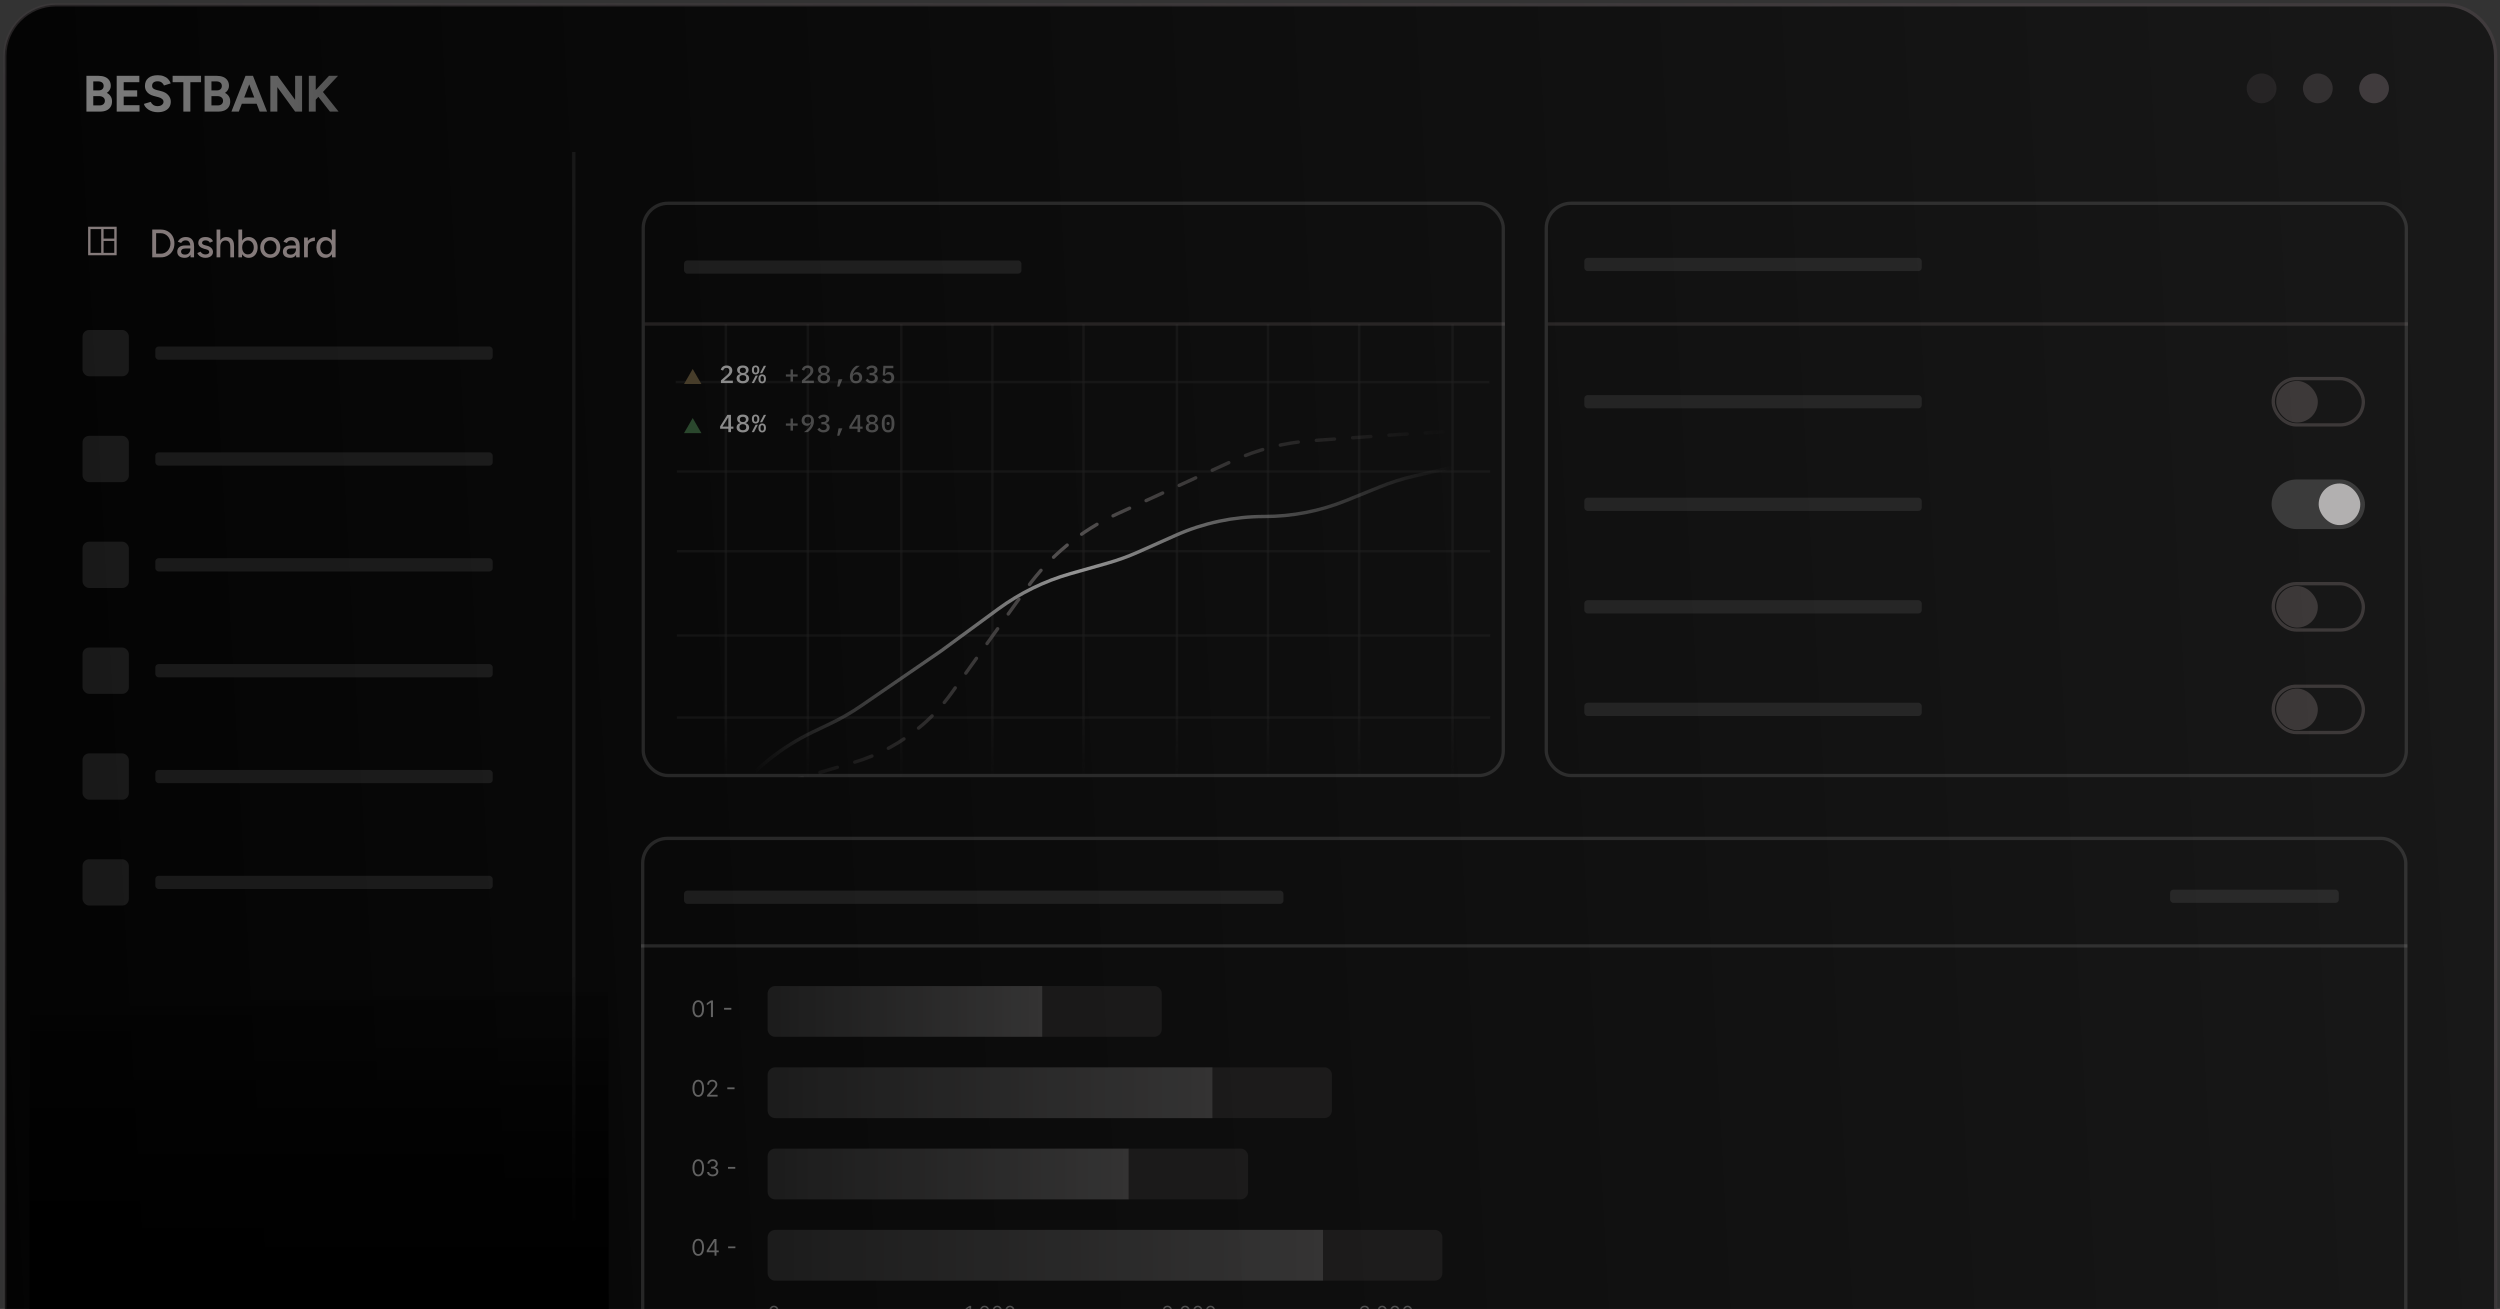<svg width="382" height="200" viewBox="0 0 382 200" fill="none" xmlns="http://www.w3.org/2000/svg">
<rect x="0" y="0" width="382" height="200" fill="#333333" stroke="none"/>
<path d="M0.734 8.567C0.734 4.24 4.242 0.732 8.568 0.732H373.501C377.828 0.732 381.336 4.24 381.336 8.567V223.129H0.734V8.567Z" fill="url(#paint0_linear_9586_16606)"/>
<path d="M0.734 8.567C0.734 4.24 4.242 0.732 8.568 0.732H373.501C377.828 0.732 381.336 4.24 381.336 8.567V223.129H0.734V8.567Z" stroke="url(#paint1_linear_9586_16606)" stroke-width="0.505"/>
<path d="M13.206 17.052V11.586H15.056C15.431 11.586 15.759 11.643 16.04 11.758C16.322 11.872 16.54 12.047 16.696 12.281C16.852 12.51 16.93 12.796 16.93 13.14C16.93 13.353 16.876 13.551 16.767 13.733C16.662 13.91 16.514 14.064 16.322 14.194C16.576 14.324 16.772 14.499 16.907 14.717C17.048 14.931 17.118 15.188 17.118 15.49C17.118 15.823 17.043 16.107 16.892 16.341C16.741 16.576 16.53 16.753 16.259 16.872C15.988 16.992 15.671 17.052 15.306 17.052H13.206ZM14.252 16.107H15.205C15.46 16.107 15.66 16.045 15.806 15.92C15.952 15.79 16.025 15.618 16.025 15.405C16.025 15.181 15.944 15.006 15.783 14.881C15.621 14.751 15.4 14.686 15.119 14.686H14.252V16.107ZM14.252 13.812H15.08C15.314 13.812 15.499 13.752 15.634 13.632C15.77 13.512 15.837 13.343 15.837 13.124C15.837 12.906 15.762 12.736 15.611 12.617C15.46 12.497 15.254 12.437 14.994 12.437H14.252V13.812ZM17.831 17.052V11.586H21.29V12.562H18.901V13.804H20.962V14.756H18.901V16.076H21.321V17.052H17.831ZM24.108 17.146C23.832 17.146 23.575 17.112 23.335 17.044C23.096 16.977 22.882 16.883 22.695 16.763C22.507 16.638 22.351 16.5 22.226 16.349C22.107 16.198 22.028 16.04 21.992 15.873L23.038 15.561C23.106 15.738 23.226 15.891 23.398 16.021C23.569 16.146 23.785 16.211 24.046 16.217C24.322 16.222 24.545 16.162 24.717 16.037C24.894 15.912 24.983 15.751 24.983 15.553C24.983 15.381 24.912 15.238 24.772 15.123C24.637 15.004 24.449 14.912 24.21 14.85L23.499 14.663C23.234 14.595 22.999 14.493 22.796 14.358C22.593 14.217 22.434 14.046 22.32 13.843C22.205 13.64 22.148 13.403 22.148 13.132C22.148 12.617 22.317 12.216 22.656 11.93C22.999 11.638 23.483 11.492 24.108 11.492C24.457 11.492 24.762 11.544 25.022 11.649C25.287 11.747 25.509 11.89 25.686 12.078C25.863 12.265 25.998 12.487 26.092 12.742L25.053 13.062C24.991 12.885 24.876 12.734 24.709 12.609C24.543 12.484 24.332 12.421 24.077 12.421C23.817 12.421 23.611 12.481 23.46 12.601C23.314 12.721 23.241 12.89 23.241 13.109C23.241 13.28 23.299 13.416 23.413 13.515C23.533 13.614 23.694 13.689 23.897 13.741L24.616 13.921C25.084 14.035 25.449 14.241 25.709 14.538C25.969 14.834 26.099 15.165 26.099 15.529C26.099 15.852 26.021 16.136 25.865 16.381C25.709 16.62 25.483 16.807 25.186 16.943C24.889 17.078 24.53 17.146 24.108 17.146ZM28.016 17.052V12.562H26.376V11.586H30.718V12.562H29.086V17.052H28.016ZM31.264 17.052V11.586H33.115C33.49 11.586 33.818 11.643 34.099 11.758C34.38 11.872 34.599 12.047 34.755 12.281C34.911 12.51 34.989 12.796 34.989 13.14C34.989 13.353 34.934 13.551 34.825 13.733C34.721 13.91 34.572 14.064 34.38 14.194C34.635 14.324 34.83 14.499 34.965 14.717C35.106 14.931 35.176 15.188 35.176 15.49C35.176 15.823 35.101 16.107 34.95 16.341C34.799 16.576 34.588 16.753 34.317 16.872C34.047 16.992 33.729 17.052 33.365 17.052H31.264ZM32.31 16.107H33.263C33.518 16.107 33.719 16.045 33.864 15.92C34.01 15.79 34.083 15.618 34.083 15.405C34.083 15.181 34.002 15.006 33.841 14.881C33.68 14.751 33.458 14.686 33.177 14.686H32.31V16.107ZM32.31 13.812H33.138C33.373 13.812 33.557 13.752 33.693 13.632C33.828 13.512 33.896 13.343 33.896 13.124C33.896 12.906 33.82 12.736 33.669 12.617C33.518 12.497 33.313 12.437 33.052 12.437H32.31V13.812ZM39.676 17.052L37.584 11.586H38.654L40.809 17.052H39.676ZM35.358 17.052L37.514 11.586H38.583L36.491 17.052H35.358ZM36.373 15.85V14.905H39.801V15.85H36.373ZM41.307 17.052V11.586H42.424L45.095 15.256V11.586H46.157V17.052H45.095L42.377 13.312V17.052H41.307ZM47.831 15.67L47.706 14.327L50.268 11.586H51.65L47.831 15.67ZM47.191 17.052V11.586H48.245V17.052H47.191ZM50.416 17.052L48.237 14.272L49.01 13.632L51.736 17.052H50.416Z" fill="url(#paint2_linear_9586_16606)"/>
<g clip-path="url(#clip0_9586_16606)">
<path d="M13.466 39.003V34.643H17.825V39.003H13.466ZM13.829 38.639H15.464V35.007H13.829V38.639ZM15.827 38.639H17.462V36.817H15.827V38.639ZM15.827 36.454H17.462V35.007H15.827V36.454Z" fill="#847A7A"/>
</g>
<path d="M23.261 39.323V35.077H24.571C24.976 35.077 25.333 35.168 25.645 35.35C25.96 35.528 26.207 35.777 26.385 36.096C26.563 36.416 26.651 36.783 26.651 37.2C26.651 37.612 26.563 37.978 26.385 38.298C26.207 38.617 25.96 38.868 25.645 39.05C25.333 39.232 24.976 39.323 24.571 39.323H23.261ZM23.855 38.765H24.571C24.777 38.765 24.969 38.727 25.147 38.65C25.325 38.569 25.481 38.458 25.614 38.316C25.752 38.17 25.857 38.003 25.93 37.813C26.007 37.623 26.045 37.418 26.045 37.2C26.045 36.982 26.007 36.778 25.93 36.587C25.857 36.397 25.752 36.232 25.614 36.09C25.481 35.944 25.325 35.833 25.147 35.757C24.969 35.676 24.777 35.635 24.571 35.635H23.855V38.765ZM29.117 39.323L29.092 38.795V37.74C29.092 37.517 29.066 37.331 29.013 37.182C28.965 37.032 28.888 36.919 28.783 36.842C28.682 36.765 28.546 36.727 28.377 36.727C28.219 36.727 28.081 36.759 27.964 36.824C27.851 36.889 27.756 36.99 27.679 37.127L27.17 36.933C27.242 36.796 27.333 36.674 27.442 36.569C27.552 36.46 27.683 36.375 27.837 36.315C27.99 36.25 28.17 36.217 28.377 36.217C28.664 36.217 28.902 36.274 29.092 36.387C29.282 36.501 29.424 36.664 29.517 36.879C29.614 37.093 29.66 37.358 29.656 37.673L29.65 39.323H29.117ZM28.225 39.396C27.865 39.396 27.584 39.315 27.382 39.153C27.184 38.987 27.085 38.759 27.085 38.468C27.085 38.156 27.188 37.92 27.394 37.758C27.604 37.592 27.895 37.509 28.267 37.509H29.11V37.964H28.425C28.146 37.964 27.95 38.009 27.837 38.098C27.724 38.183 27.667 38.302 27.667 38.456C27.667 38.597 27.72 38.708 27.825 38.789C27.934 38.866 28.083 38.904 28.273 38.904C28.439 38.904 28.583 38.87 28.704 38.801C28.825 38.728 28.92 38.627 28.989 38.498C29.058 38.369 29.092 38.221 29.092 38.055H29.292C29.292 38.468 29.203 38.795 29.026 39.038C28.852 39.276 28.585 39.396 28.225 39.396ZM31.407 39.396C31.193 39.396 31.001 39.363 30.831 39.299C30.665 39.234 30.523 39.147 30.406 39.038C30.293 38.929 30.208 38.805 30.151 38.668L30.649 38.45C30.713 38.575 30.811 38.678 30.94 38.759C31.069 38.84 31.213 38.88 31.371 38.88C31.544 38.88 31.688 38.848 31.801 38.783C31.915 38.718 31.971 38.627 31.971 38.51C31.971 38.397 31.929 38.308 31.844 38.243C31.759 38.179 31.635 38.126 31.474 38.086L31.189 38.013C30.906 37.936 30.685 37.821 30.527 37.667C30.374 37.513 30.297 37.34 30.297 37.145C30.297 36.85 30.392 36.622 30.582 36.46C30.772 36.298 31.053 36.217 31.425 36.217C31.607 36.217 31.773 36.244 31.922 36.296C32.076 36.349 32.206 36.424 32.311 36.521C32.42 36.618 32.497 36.733 32.541 36.866L32.056 37.085C32.008 36.964 31.925 36.874 31.807 36.818C31.69 36.757 31.553 36.727 31.395 36.727C31.233 36.727 31.106 36.763 31.013 36.836C30.92 36.905 30.873 37.002 30.873 37.127C30.873 37.196 30.912 37.263 30.988 37.327C31.069 37.388 31.187 37.439 31.34 37.479L31.668 37.558C31.866 37.606 32.03 37.681 32.159 37.782C32.288 37.879 32.386 37.99 32.45 38.116C32.515 38.237 32.547 38.365 32.547 38.498C32.547 38.68 32.497 38.84 32.396 38.977C32.299 39.111 32.163 39.214 31.989 39.286C31.819 39.359 31.625 39.396 31.407 39.396ZM33.092 39.323V35.077H33.662V39.323H33.092ZM35.191 39.323V37.77H35.761V39.323H35.191ZM35.191 37.77C35.191 37.495 35.158 37.287 35.094 37.145C35.029 37 34.94 36.899 34.827 36.842C34.718 36.786 34.592 36.755 34.451 36.751C34.2 36.751 34.006 36.838 33.868 37.012C33.731 37.186 33.662 37.431 33.662 37.746H33.42C33.42 37.426 33.466 37.154 33.559 36.927C33.656 36.697 33.792 36.521 33.965 36.399C34.143 36.278 34.354 36.217 34.596 36.217C34.835 36.217 35.041 36.266 35.215 36.363C35.389 36.46 35.524 36.612 35.621 36.818C35.718 37.02 35.765 37.287 35.761 37.618V37.77H35.191ZM36.425 39.323V35.077H37.002V38.759L36.971 39.323H36.425ZM37.996 39.396C37.742 39.396 37.519 39.329 37.329 39.196C37.143 39.062 36.999 38.876 36.898 38.638C36.797 38.399 36.747 38.122 36.747 37.807C36.747 37.487 36.797 37.21 36.898 36.976C36.999 36.737 37.143 36.551 37.329 36.418C37.519 36.284 37.742 36.217 37.996 36.217C38.267 36.217 38.506 36.284 38.712 36.418C38.918 36.551 39.078 36.737 39.191 36.976C39.308 37.21 39.367 37.487 39.367 37.807C39.367 38.122 39.308 38.399 39.191 38.638C39.078 38.876 38.918 39.062 38.712 39.196C38.506 39.329 38.267 39.396 37.996 39.396ZM37.857 38.874C38.039 38.874 38.198 38.83 38.336 38.741C38.473 38.648 38.581 38.522 38.657 38.365C38.738 38.203 38.779 38.017 38.779 37.807C38.779 37.596 38.74 37.412 38.663 37.255C38.587 37.093 38.479 36.968 38.342 36.879C38.204 36.786 38.045 36.739 37.863 36.739C37.697 36.739 37.547 36.786 37.414 36.879C37.285 36.968 37.183 37.093 37.111 37.255C37.038 37.416 37.002 37.6 37.002 37.807C37.002 38.017 37.038 38.203 37.111 38.365C37.183 38.522 37.285 38.648 37.414 38.741C37.543 38.83 37.691 38.874 37.857 38.874ZM41.307 39.396C41.004 39.396 40.737 39.329 40.507 39.196C40.276 39.058 40.094 38.87 39.961 38.632C39.831 38.393 39.767 38.118 39.767 37.807C39.767 37.495 39.831 37.22 39.961 36.982C40.09 36.743 40.27 36.557 40.5 36.424C40.731 36.286 40.996 36.217 41.295 36.217C41.594 36.217 41.859 36.286 42.09 36.424C42.32 36.557 42.5 36.743 42.629 36.982C42.759 37.22 42.823 37.495 42.823 37.807C42.823 38.118 42.759 38.393 42.629 38.632C42.5 38.87 42.32 39.058 42.09 39.196C41.863 39.329 41.602 39.396 41.307 39.396ZM41.307 38.868C41.489 38.868 41.651 38.824 41.792 38.735C41.934 38.642 42.043 38.516 42.12 38.358C42.201 38.201 42.241 38.017 42.241 37.807C42.241 37.596 42.201 37.412 42.12 37.255C42.043 37.097 41.932 36.974 41.786 36.885C41.641 36.792 41.477 36.745 41.295 36.745C41.109 36.745 40.945 36.792 40.804 36.885C40.662 36.974 40.551 37.097 40.47 37.255C40.389 37.412 40.349 37.596 40.349 37.807C40.349 38.017 40.389 38.201 40.47 38.358C40.551 38.516 40.664 38.642 40.81 38.735C40.955 38.824 41.121 38.868 41.307 38.868ZM45.256 39.323L45.232 38.795V37.74C45.232 37.517 45.206 37.331 45.153 37.182C45.105 37.032 45.028 36.919 44.922 36.842C44.821 36.765 44.686 36.727 44.516 36.727C44.358 36.727 44.221 36.759 44.104 36.824C43.99 36.889 43.895 36.99 43.819 37.127L43.309 36.933C43.382 36.796 43.473 36.674 43.582 36.569C43.691 36.46 43.823 36.375 43.976 36.315C44.13 36.25 44.31 36.217 44.516 36.217C44.803 36.217 45.042 36.274 45.232 36.387C45.422 36.501 45.563 36.664 45.656 36.879C45.754 37.093 45.8 37.358 45.796 37.673L45.79 39.323H45.256ZM44.364 39.396C44.005 39.396 43.724 39.315 43.521 39.153C43.323 38.987 43.224 38.759 43.224 38.468C43.224 38.156 43.327 37.92 43.534 37.758C43.744 37.592 44.035 37.509 44.407 37.509H45.25V37.964H44.565C44.286 37.964 44.09 38.009 43.976 38.098C43.863 38.183 43.806 38.302 43.806 38.456C43.806 38.597 43.859 38.708 43.964 38.789C44.073 38.866 44.223 38.904 44.413 38.904C44.579 38.904 44.722 38.87 44.844 38.801C44.965 38.728 45.06 38.627 45.129 38.498C45.197 38.369 45.232 38.221 45.232 38.055H45.432C45.432 38.468 45.343 38.795 45.165 39.038C44.991 39.276 44.724 39.396 44.364 39.396ZM46.813 37.691C46.813 37.364 46.875 37.097 47.001 36.891C47.126 36.684 47.288 36.531 47.486 36.43C47.684 36.329 47.892 36.278 48.111 36.278V36.824C47.929 36.824 47.755 36.852 47.589 36.909C47.427 36.962 47.294 37.05 47.189 37.176C47.088 37.297 47.037 37.463 47.037 37.673L46.813 37.691ZM46.461 39.323V36.29H47.037V39.323H46.461ZM50.735 39.323L50.71 38.759V35.077H51.281V39.323H50.735ZM49.716 39.396C49.441 39.396 49.2 39.329 48.994 39.196C48.792 39.062 48.632 38.876 48.515 38.638C48.402 38.399 48.345 38.122 48.345 37.807C48.345 37.487 48.402 37.21 48.515 36.976C48.632 36.737 48.792 36.551 48.994 36.418C49.2 36.284 49.441 36.217 49.716 36.217C49.971 36.217 50.191 36.284 50.377 36.418C50.567 36.551 50.712 36.737 50.814 36.976C50.915 37.21 50.965 37.487 50.965 37.807C50.965 38.122 50.915 38.399 50.814 38.638C50.712 38.876 50.567 39.062 50.377 39.196C50.191 39.329 49.971 39.396 49.716 39.396ZM49.849 38.874C50.019 38.874 50.169 38.83 50.298 38.741C50.427 38.648 50.529 38.522 50.601 38.365C50.674 38.203 50.71 38.017 50.71 37.807C50.71 37.596 50.674 37.412 50.601 37.255C50.529 37.093 50.427 36.968 50.298 36.879C50.169 36.786 50.017 36.739 49.843 36.739C49.665 36.739 49.508 36.786 49.37 36.879C49.233 36.968 49.125 37.093 49.048 37.255C48.972 37.412 48.933 37.596 48.933 37.807C48.933 38.017 48.972 38.203 49.048 38.365C49.129 38.522 49.239 38.648 49.376 38.741C49.514 38.83 49.671 38.874 49.849 38.874Z" fill="#847A7A"/>
<rect opacity="0.1" x="12.612" y="50.421" width="7.076" height="7.076" rx="1.011" fill="#D9D9D9"/>
<rect opacity="0.1" x="23.732" y="52.948" width="51.556" height="2.022" rx="0.505" fill="#D9D9D9"/>
<rect opacity="0.1" x="12.612" y="66.595" width="7.076" height="7.076" rx="1.011" fill="#D9D9D9"/>
<rect opacity="0.1" x="23.732" y="69.123" width="51.556" height="2.022" rx="0.505" fill="#D9D9D9"/>
<rect opacity="0.1" x="12.612" y="82.77" width="7.076" height="7.076" rx="1.011" fill="#D9D9D9"/>
<rect opacity="0.1" x="23.732" y="85.297" width="51.556" height="2.022" rx="0.505" fill="#D9D9D9"/>
<rect opacity="0.1" x="12.612" y="98.944" width="7.076" height="7.076" rx="1.011" fill="#D9D9D9"/>
<rect opacity="0.1" x="23.732" y="101.471" width="51.556" height="2.022" rx="0.505" fill="#D9D9D9"/>
<rect opacity="0.1" x="12.612" y="115.118" width="7.076" height="7.076" rx="1.011" fill="#D9D9D9"/>
<rect opacity="0.1" x="23.732" y="117.645" width="51.556" height="2.022" rx="0.505" fill="#D9D9D9"/>
<rect opacity="0.1" x="12.612" y="131.293" width="7.076" height="7.076" rx="1.011" fill="#D9D9D9"/>
<rect opacity="0.1" x="23.732" y="133.82" width="51.556" height="2.022" rx="0.505" fill="#D9D9D9"/>
<g clip-path="url(#clip1_9586_16606)">
<path d="M71.16 144.532L367.857 144.532" stroke="#A1A1A1" stroke-opacity="0.2" stroke-width="0.505"/>
<rect opacity="0.1" x="331.59" y="135.94" width="25.778" height="2.022" rx="0.505" fill="#D9D9D9"/>
<rect opacity="0.1" x="104.519" y="136.088" width="91.598" height="2.022" rx="0.505" fill="#D9D9D9"/>
<g opacity="0.75">
<path d="M106.692 155.447C106.505 155.447 106.346 155.396 106.215 155.294C106.083 155.192 105.983 155.043 105.913 154.849C105.844 154.654 105.809 154.418 105.809 154.142C105.809 153.867 105.844 153.633 105.913 153.439C105.983 153.243 106.084 153.095 106.216 152.992C106.348 152.889 106.507 152.837 106.692 152.837C106.877 152.837 107.036 152.889 107.167 152.992C107.3 153.095 107.4 153.243 107.47 153.439C107.54 153.633 107.575 153.867 107.575 154.142C107.575 154.418 107.541 154.654 107.471 154.849C107.402 155.043 107.301 155.192 107.17 155.294C107.038 155.396 106.879 155.447 106.692 155.447ZM106.692 155.174C106.877 155.174 107.021 155.085 107.124 154.906C107.226 154.727 107.278 154.473 107.278 154.142C107.278 153.922 107.254 153.735 107.207 153.58C107.161 153.425 107.094 153.307 107.006 153.226C106.919 153.145 106.815 153.105 106.692 153.105C106.509 153.105 106.365 153.195 106.262 153.377C106.158 153.557 106.107 153.812 106.107 154.142C106.107 154.362 106.13 154.549 106.176 154.703C106.222 154.856 106.289 154.973 106.376 155.054C106.463 155.134 106.569 155.174 106.692 155.174ZM108.94 152.872V155.412H108.632V153.194H108.617L107.997 153.606V153.293L108.632 152.872H108.94ZM111.749 154.005V154.278H110.638V154.005H111.749Z" fill="#808080"/>
<path d="M106.692 167.597C106.505 167.597 106.346 167.546 106.215 167.444C106.083 167.342 105.983 167.193 105.913 166.999C105.844 166.804 105.809 166.568 105.809 166.292C105.809 166.018 105.844 165.783 105.913 165.589C105.983 165.394 106.084 165.245 106.216 165.142C106.348 165.039 106.507 164.987 106.692 164.987C106.877 164.987 107.036 165.039 107.167 165.142C107.3 165.245 107.4 165.394 107.47 165.589C107.54 165.783 107.575 166.018 107.575 166.292C107.575 166.568 107.541 166.804 107.471 166.999C107.402 167.193 107.301 167.342 107.17 167.444C107.038 167.546 106.879 167.597 106.692 167.597ZM106.692 167.324C106.877 167.324 107.021 167.235 107.124 167.056C107.226 166.878 107.278 166.623 107.278 166.292C107.278 166.072 107.254 165.885 107.207 165.73C107.161 165.576 107.094 165.458 107.006 165.377C106.919 165.296 106.815 165.255 106.692 165.255C106.509 165.255 106.365 165.346 106.262 165.527C106.158 165.707 106.107 165.962 106.107 166.292C106.107 166.512 106.13 166.699 106.176 166.853C106.222 167.007 106.289 167.124 106.376 167.204C106.463 167.284 106.569 167.324 106.692 167.324ZM108.047 167.562V167.339L108.885 166.421C108.984 166.314 109.065 166.22 109.128 166.141C109.192 166.061 109.239 165.985 109.27 165.915C109.301 165.844 109.317 165.769 109.317 165.692C109.317 165.602 109.295 165.525 109.252 165.46C109.21 165.394 109.152 165.344 109.079 165.308C109.005 165.273 108.922 165.255 108.831 165.255C108.733 165.255 108.648 165.275 108.575 165.316C108.503 165.356 108.447 165.411 108.408 165.483C108.369 165.555 108.349 165.64 108.349 165.736H108.057C108.057 165.588 108.091 165.457 108.16 165.344C108.228 165.232 108.322 165.144 108.44 165.081C108.559 165.019 108.692 164.987 108.84 164.987C108.989 164.987 109.121 165.019 109.236 165.081C109.351 165.144 109.441 165.229 109.507 165.336C109.572 165.442 109.605 165.561 109.605 165.692C109.605 165.785 109.588 165.877 109.554 165.966C109.521 166.054 109.463 166.153 109.38 166.262C109.298 166.371 109.184 166.503 109.039 166.659L108.468 167.269V167.289H109.649V167.562H108.047ZM112.24 166.156V166.428H111.129V166.156H112.24Z" fill="#808080"/>
<path d="M106.692 179.747C106.505 179.747 106.346 179.696 106.215 179.595C106.083 179.492 105.983 179.344 105.913 179.149C105.844 178.954 105.809 178.718 105.809 178.442C105.809 178.168 105.844 177.933 105.913 177.739C105.983 177.544 106.084 177.395 106.216 177.292C106.348 177.189 106.507 177.137 106.692 177.137C106.877 177.137 107.036 177.189 107.167 177.292C107.3 177.395 107.4 177.544 107.47 177.739C107.54 177.933 107.575 178.168 107.575 178.442C107.575 178.718 107.541 178.954 107.471 179.149C107.402 179.344 107.301 179.492 107.17 179.595C107.038 179.696 106.879 179.747 106.692 179.747ZM106.692 179.474C106.877 179.474 107.021 179.385 107.124 179.206C107.226 179.028 107.278 178.773 107.278 178.442C107.278 178.222 107.254 178.035 107.207 177.88C107.161 177.726 107.094 177.608 107.006 177.527C106.919 177.446 106.815 177.405 106.692 177.405C106.509 177.405 106.365 177.496 106.262 177.677C106.158 177.857 106.107 178.112 106.107 178.442C106.107 178.662 106.13 178.849 106.176 179.003C106.222 179.157 106.289 179.274 106.376 179.354C106.463 179.434 106.569 179.474 106.692 179.474ZM108.905 179.747C108.741 179.747 108.595 179.719 108.467 179.663C108.34 179.607 108.238 179.528 108.163 179.428C108.089 179.328 108.048 179.211 108.042 179.077H108.354C108.361 179.159 108.389 179.23 108.439 179.289C108.488 179.348 108.553 179.394 108.633 179.426C108.714 179.458 108.802 179.474 108.9 179.474C109.009 179.474 109.106 179.455 109.19 179.417C109.275 179.379 109.341 179.326 109.389 179.258C109.437 179.191 109.461 179.112 109.461 179.023C109.461 178.929 109.438 178.847 109.391 178.776C109.345 178.704 109.277 178.648 109.188 178.607C109.098 178.567 108.989 178.546 108.86 178.546H108.657V178.274H108.86C108.961 178.274 109.05 178.255 109.126 178.219C109.203 178.183 109.263 178.131 109.306 178.065C109.349 177.999 109.371 177.921 109.371 177.832C109.371 177.746 109.352 177.671 109.314 177.608C109.276 177.544 109.223 177.494 109.153 177.459C109.084 177.423 109.003 177.405 108.91 177.405C108.822 177.405 108.74 177.421 108.662 177.454C108.585 177.485 108.522 177.531 108.473 177.591C108.425 177.651 108.398 177.723 108.394 177.807H108.096C108.101 177.674 108.141 177.557 108.217 177.457C108.292 177.357 108.39 177.278 108.512 177.222C108.634 177.166 108.769 177.137 108.915 177.137C109.072 177.137 109.207 177.169 109.319 177.233C109.432 177.296 109.518 177.379 109.579 177.482C109.639 177.586 109.669 177.697 109.669 177.817C109.669 177.96 109.631 178.082 109.556 178.183C109.482 178.284 109.38 178.354 109.252 178.393V178.413C109.413 178.439 109.538 178.507 109.628 178.617C109.718 178.726 109.763 178.862 109.763 179.023C109.763 179.161 109.726 179.285 109.65 179.395C109.576 179.504 109.474 179.59 109.345 179.653C109.216 179.716 109.07 179.747 108.905 179.747ZM112.35 178.306V178.579H111.238V178.306H112.35Z" fill="#808080"/>
<path d="M106.692 191.897C106.505 191.897 106.346 191.847 106.215 191.745C106.083 191.642 105.983 191.494 105.913 191.3C105.844 191.104 105.809 190.869 105.809 190.593C105.809 190.318 105.844 190.084 105.913 189.889C105.983 189.694 106.084 189.545 106.216 189.443C106.348 189.339 106.507 189.288 106.692 189.288C106.877 189.288 107.036 189.339 107.167 189.443C107.3 189.545 107.4 189.694 107.47 189.889C107.54 190.084 107.575 190.318 107.575 190.593C107.575 190.869 107.541 191.104 107.471 191.3C107.402 191.494 107.301 191.642 107.17 191.745C107.038 191.847 106.879 191.897 106.692 191.897ZM106.692 191.625C106.877 191.625 107.021 191.535 107.124 191.357C107.226 191.178 107.278 190.923 107.278 190.593C107.278 190.373 107.254 190.185 107.207 190.031C107.161 189.876 107.094 189.758 107.006 189.677C106.919 189.596 106.815 189.556 106.692 189.556C106.509 189.556 106.365 189.646 106.262 189.827C106.158 190.007 106.107 190.263 106.107 190.593C106.107 190.813 106.13 190.999 106.176 191.153C106.222 191.307 106.289 191.424 106.376 191.504C106.463 191.584 106.569 191.625 106.692 191.625ZM107.987 191.342V191.089L109.103 189.322H109.287V189.714H109.163L108.32 191.049V191.069H109.823V191.342H107.987ZM109.183 191.863V191.265V191.147V189.322H109.476V191.863H109.183ZM112.367 190.456V190.729H111.255V190.456H112.367Z" fill="#808080"/>
<path d="M117.288 151.83C117.288 151.187 117.809 150.666 118.452 150.666H159.272V158.428H118.452C117.809 158.428 117.288 157.906 117.288 157.263V151.83Z" fill="url(#paint3_linear_9586_16606)"/>
<path d="M159.272 150.666H176.349C176.992 150.666 177.513 151.187 177.513 151.83V157.263C177.513 157.906 176.992 158.428 176.349 158.428H159.272V150.666Z" fill="#3E3A3A" fill-opacity="0.4"/>
<path d="M117.288 164.249C117.288 163.606 117.809 163.085 118.452 163.085H185.276V170.847H118.452C117.809 170.847 117.288 170.326 117.288 169.683V164.249Z" fill="url(#paint4_linear_9586_16606)"/>
<path d="M185.276 163.085H202.352C202.995 163.085 203.517 163.606 203.517 164.249V169.683C203.517 170.326 202.995 170.847 202.352 170.847H185.276V163.085Z" fill="#3E3A3A" fill-opacity="0.4"/>
<path d="M117.288 176.669C117.288 176.026 117.809 175.504 118.452 175.504H172.468V183.266H118.452C117.809 183.266 117.288 182.745 117.288 182.102V176.669Z" fill="url(#paint5_linear_9586_16606)"/>
<path d="M172.468 175.504H189.545C190.188 175.504 190.709 176.026 190.709 176.669V182.102C190.709 182.745 190.188 183.266 189.545 183.266H172.468V175.504Z" fill="#3E3A3A" fill-opacity="0.4"/>
<path d="M117.288 189.088C117.288 188.445 117.809 187.924 118.452 187.924H202.158V195.686H118.452C117.809 195.686 117.288 195.165 117.288 194.521V189.088Z" fill="url(#paint6_linear_9586_16606)"/>
<path d="M202.158 187.924H219.235C219.878 187.924 220.399 188.445 220.399 189.088V194.521C220.399 195.164 219.878 195.686 219.235 195.686H202.158V187.924Z" fill="#3E3A3A" fill-opacity="0.4"/>
<path d="M118.258 201.824C118.092 201.824 117.95 201.778 117.834 201.688C117.717 201.597 117.627 201.465 117.566 201.292C117.504 201.119 117.473 200.909 117.473 200.664C117.473 200.42 117.504 200.211 117.566 200.039C117.628 199.865 117.718 199.733 117.835 199.642C117.952 199.55 118.093 199.504 118.258 199.504C118.423 199.504 118.564 199.55 118.68 199.642C118.798 199.733 118.888 199.865 118.949 200.039C119.012 200.211 119.043 200.42 119.043 200.664C119.043 200.909 119.012 201.119 118.951 201.292C118.889 201.465 118.799 201.597 118.683 201.688C118.566 201.778 118.424 201.824 118.258 201.824ZM118.258 201.581C118.423 201.581 118.551 201.502 118.642 201.343C118.733 201.184 118.779 200.958 118.779 200.664C118.779 200.468 118.758 200.302 118.716 200.164C118.675 200.027 118.615 199.922 118.537 199.85C118.46 199.778 118.367 199.742 118.258 199.742C118.095 199.742 117.967 199.822 117.876 199.983C117.784 200.144 117.738 200.37 117.738 200.664C117.738 200.859 117.758 201.025 117.799 201.162C117.841 201.299 117.9 201.403 117.977 201.474C118.055 201.545 118.149 201.581 118.258 201.581Z" fill="#666666"/>
<path d="M148.395 199.535V201.793H148.122V199.821H148.109L147.557 200.187V199.91L148.122 199.535H148.395ZM149.304 201.484L149.286 201.603C149.274 201.687 149.255 201.777 149.229 201.872C149.204 201.968 149.178 202.058 149.151 202.142C149.123 202.227 149.101 202.294 149.083 202.344H148.885C148.894 202.297 148.907 202.235 148.922 202.158C148.938 202.081 148.953 201.994 148.969 201.899C148.985 201.804 148.998 201.707 149.008 201.608L149.022 201.484H149.304ZM150.439 201.824C150.273 201.824 150.132 201.778 150.015 201.688C149.898 201.597 149.808 201.465 149.747 201.292C149.685 201.119 149.654 200.909 149.654 200.664C149.654 200.42 149.685 200.211 149.747 200.039C149.809 199.865 149.899 199.733 150.016 199.642C150.133 199.55 150.275 199.504 150.439 199.504C150.604 199.504 150.745 199.55 150.861 199.642C150.979 199.733 151.069 199.865 151.13 200.039C151.193 200.211 151.224 200.42 151.224 200.664C151.224 200.909 151.193 201.119 151.132 201.292C151.07 201.465 150.981 201.597 150.864 201.688C150.747 201.778 150.605 201.824 150.439 201.824ZM150.439 201.581C150.604 201.581 150.732 201.502 150.823 201.343C150.914 201.184 150.96 200.958 150.96 200.664C150.96 200.468 150.939 200.302 150.897 200.164C150.856 200.027 150.796 199.922 150.718 199.85C150.641 199.778 150.548 199.742 150.439 199.742C150.276 199.742 150.148 199.822 150.057 199.983C149.965 200.144 149.919 200.37 149.919 200.664C149.919 200.859 149.939 201.025 149.98 201.162C150.022 201.299 150.081 201.403 150.158 201.474C150.236 201.545 150.33 201.581 150.439 201.581ZM152.38 201.824C152.214 201.824 152.072 201.778 151.955 201.688C151.838 201.597 151.749 201.465 151.687 201.292C151.626 201.119 151.595 200.909 151.595 200.664C151.595 200.42 151.626 200.211 151.687 200.039C151.75 199.865 151.839 199.733 151.956 199.642C152.074 199.55 152.215 199.504 152.38 199.504C152.544 199.504 152.685 199.55 152.802 199.642C152.92 199.733 153.009 199.865 153.071 200.039C153.133 200.211 153.165 200.42 153.165 200.664C153.165 200.909 153.134 201.119 153.072 201.292C153.01 201.465 152.921 201.597 152.804 201.688C152.687 201.778 152.546 201.824 152.38 201.824ZM152.38 201.581C152.544 201.581 152.672 201.502 152.763 201.343C152.855 201.184 152.9 200.958 152.9 200.664C152.9 200.468 152.879 200.302 152.837 200.164C152.796 200.027 152.737 199.922 152.659 199.85C152.581 199.778 152.488 199.742 152.38 199.742C152.217 199.742 152.089 199.822 151.997 199.983C151.905 200.144 151.859 200.37 151.859 200.664C151.859 200.859 151.88 201.025 151.921 201.162C151.962 201.299 152.021 201.403 152.099 201.474C152.176 201.545 152.27 201.581 152.38 201.581ZM154.32 201.824C154.154 201.824 154.013 201.778 153.896 201.688C153.779 201.597 153.69 201.465 153.628 201.292C153.566 201.119 153.535 200.909 153.535 200.664C153.535 200.42 153.566 200.211 153.628 200.039C153.69 199.865 153.78 199.733 153.897 199.642C154.014 199.55 154.156 199.504 154.32 199.504C154.485 199.504 154.626 199.55 154.743 199.642C154.86 199.733 154.95 199.865 155.012 200.039C155.074 200.211 155.105 200.42 155.105 200.664C155.105 200.909 155.074 201.119 155.013 201.292C154.951 201.465 154.862 201.597 154.745 201.688C154.628 201.778 154.486 201.824 154.32 201.824ZM154.32 201.581C154.485 201.581 154.613 201.502 154.704 201.343C154.795 201.184 154.841 200.958 154.841 200.664C154.841 200.468 154.82 200.302 154.778 200.164C154.737 200.027 154.677 199.922 154.599 199.85C154.522 199.778 154.429 199.742 154.32 199.742C154.157 199.742 154.03 199.822 153.938 199.983C153.846 200.144 153.8 200.37 153.8 200.664C153.8 200.859 153.82 201.025 153.862 201.162C153.903 201.299 153.962 201.403 154.039 201.474C154.117 201.545 154.211 201.581 154.32 201.581Z" fill="#666666"/>
<path d="M177.681 201.793V201.594L178.427 200.778C178.514 200.683 178.586 200.6 178.643 200.529C178.699 200.458 178.741 200.391 178.768 200.329C178.796 200.265 178.81 200.199 178.81 200.13C178.81 200.051 178.791 199.982 178.753 199.924C178.715 199.866 178.664 199.821 178.599 199.789C178.533 199.758 178.46 199.742 178.378 199.742C178.291 199.742 178.216 199.76 178.151 199.796C178.087 199.831 178.037 199.881 178.002 199.945C177.968 200.009 177.95 200.084 177.95 200.17H177.69C177.69 200.037 177.721 199.921 177.782 199.821C177.843 199.721 177.926 199.643 178.031 199.588C178.137 199.532 178.255 199.504 178.387 199.504C178.519 199.504 178.636 199.532 178.739 199.588C178.841 199.643 178.921 199.719 178.979 199.814C179.037 199.908 179.066 200.014 179.066 200.13C179.066 200.213 179.051 200.294 179.021 200.374C178.991 200.452 178.94 200.54 178.867 200.637C178.794 200.734 178.693 200.851 178.563 200.99L178.056 201.533V201.55H179.106V201.793H177.681ZM179.954 201.484L179.936 201.603C179.924 201.687 179.904 201.777 179.879 201.872C179.854 201.968 179.828 202.058 179.8 202.142C179.773 202.227 179.751 202.294 179.733 202.344H179.535C179.544 202.297 179.557 202.235 179.572 202.158C179.588 202.081 179.603 201.994 179.618 201.899C179.635 201.804 179.648 201.707 179.658 201.608L179.671 201.484H179.954ZM181.089 201.824C180.923 201.824 180.781 201.778 180.665 201.688C180.548 201.597 180.458 201.465 180.397 201.292C180.335 201.119 180.304 200.909 180.304 200.664C180.304 200.42 180.335 200.211 180.397 200.039C180.459 199.865 180.549 199.733 180.666 199.642C180.783 199.55 180.924 199.504 181.089 199.504C181.254 199.504 181.394 199.55 181.511 199.642C181.629 199.733 181.719 199.865 181.78 200.039C181.843 200.211 181.874 200.42 181.874 200.664C181.874 200.909 181.843 201.119 181.781 201.292C181.72 201.465 181.63 201.597 181.514 201.688C181.397 201.778 181.255 201.824 181.089 201.824ZM181.089 201.581C181.254 201.581 181.382 201.502 181.473 201.343C181.564 201.184 181.609 200.958 181.609 200.664C181.609 200.468 181.588 200.302 181.547 200.164C181.505 200.027 181.446 199.922 181.368 199.85C181.291 199.778 181.198 199.742 181.089 199.742C180.926 199.742 180.798 199.822 180.706 199.983C180.615 200.144 180.569 200.37 180.569 200.664C180.569 200.859 180.589 201.025 180.63 201.162C180.672 201.299 180.731 201.403 180.808 201.474C180.886 201.545 180.98 201.581 181.089 201.581ZM183.03 201.824C182.863 201.824 182.722 201.778 182.605 201.688C182.488 201.597 182.399 201.465 182.337 201.292C182.275 201.119 182.245 200.909 182.245 200.664C182.245 200.42 182.275 200.211 182.337 200.039C182.4 199.865 182.489 199.733 182.606 199.642C182.724 199.55 182.865 199.504 183.03 199.504C183.194 199.504 183.335 199.55 183.452 199.642C183.569 199.733 183.659 199.865 183.721 200.039C183.783 200.211 183.815 200.42 183.815 200.664C183.815 200.909 183.784 201.119 183.722 201.292C183.66 201.465 183.571 201.597 183.454 201.688C183.337 201.778 183.196 201.824 183.03 201.824ZM183.03 201.581C183.194 201.581 183.322 201.502 183.413 201.343C183.504 201.184 183.55 200.958 183.55 200.664C183.55 200.468 183.529 200.302 183.487 200.164C183.446 200.027 183.386 199.922 183.309 199.85C183.231 199.778 183.138 199.742 183.03 199.742C182.866 199.742 182.739 199.822 182.647 199.983C182.555 200.144 182.509 200.37 182.509 200.664C182.509 200.859 182.53 201.025 182.571 201.162C182.612 201.299 182.671 201.403 182.748 201.474C182.826 201.545 182.92 201.581 183.03 201.581ZM184.97 201.824C184.804 201.824 184.662 201.778 184.546 201.688C184.429 201.597 184.339 201.465 184.278 201.292C184.216 201.119 184.185 200.909 184.185 200.664C184.185 200.42 184.216 200.211 184.278 200.039C184.34 199.865 184.43 199.733 184.547 199.642C184.664 199.55 184.805 199.504 184.97 199.504C185.135 199.504 185.276 199.55 185.392 199.642C185.51 199.733 185.6 199.865 185.661 200.039C185.724 200.211 185.755 200.42 185.755 200.664C185.755 200.909 185.724 201.119 185.663 201.292C185.601 201.465 185.511 201.597 185.395 201.688C185.278 201.778 185.136 201.824 184.97 201.824ZM184.97 201.581C185.135 201.581 185.263 201.502 185.354 201.343C185.445 201.184 185.491 200.958 185.491 200.664C185.491 200.468 185.47 200.302 185.428 200.164C185.386 200.027 185.327 199.922 185.249 199.85C185.172 199.778 185.079 199.742 184.97 199.742C184.807 199.742 184.679 199.822 184.587 199.983C184.496 200.144 184.45 200.37 184.45 200.664C184.45 200.859 184.47 201.025 184.511 201.162C184.553 201.299 184.612 201.403 184.689 201.474C184.767 201.545 184.861 201.581 184.97 201.581Z" fill="#666666"/>
<path d="M208.524 201.824C208.379 201.824 208.249 201.799 208.135 201.749C208.022 201.699 207.932 201.629 207.865 201.54C207.799 201.451 207.763 201.347 207.757 201.228H208.035C208.04 201.301 208.065 201.364 208.11 201.417C208.154 201.469 208.211 201.509 208.283 201.538C208.354 201.567 208.433 201.581 208.52 201.581C208.617 201.581 208.703 201.564 208.778 201.53C208.853 201.497 208.911 201.449 208.954 201.389C208.997 201.329 209.018 201.259 209.018 201.18C209.018 201.097 208.997 201.024 208.956 200.96C208.915 200.896 208.855 200.846 208.775 200.81C208.696 200.774 208.599 200.756 208.484 200.756H208.304V200.514H208.484C208.574 200.514 208.653 200.498 208.72 200.465C208.789 200.433 208.842 200.387 208.88 200.329C208.919 200.27 208.939 200.201 208.939 200.121C208.939 200.045 208.922 199.978 208.888 199.922C208.854 199.865 208.806 199.821 208.745 199.789C208.684 199.758 208.612 199.742 208.528 199.742C208.451 199.742 208.377 199.756 208.308 199.785C208.24 199.813 208.184 199.854 208.14 199.907C208.097 199.96 208.073 200.024 208.07 200.099H207.805C207.81 199.981 207.845 199.877 207.912 199.788C207.979 199.699 208.067 199.629 208.175 199.579C208.283 199.529 208.403 199.504 208.533 199.504C208.673 199.504 208.792 199.532 208.892 199.589C208.992 199.645 209.069 199.718 209.123 199.81C209.176 199.902 209.203 200.001 209.203 200.108C209.203 200.235 209.17 200.344 209.103 200.433C209.037 200.523 208.947 200.585 208.833 200.62V200.637C208.975 200.661 209.087 200.721 209.167 200.819C209.247 200.916 209.287 201.036 209.287 201.18C209.287 201.302 209.254 201.413 209.187 201.51C209.121 201.608 209.03 201.684 208.915 201.74C208.801 201.796 208.67 201.824 208.524 201.824ZM210.061 201.484L210.043 201.603C210.031 201.687 210.012 201.777 209.986 201.872C209.961 201.968 209.935 202.058 209.908 202.142C209.88 202.227 209.858 202.294 209.84 202.344H209.642C209.651 202.297 209.664 202.235 209.679 202.158C209.695 202.081 209.71 201.994 209.726 201.899C209.742 201.804 209.755 201.707 209.765 201.608L209.779 201.484H210.061ZM211.196 201.824C211.03 201.824 210.889 201.778 210.772 201.688C210.655 201.597 210.565 201.465 210.504 201.292C210.442 201.119 210.411 200.909 210.411 200.664C210.411 200.42 210.442 200.211 210.504 200.039C210.566 199.865 210.656 199.733 210.773 199.642C210.89 199.55 211.032 199.504 211.196 199.504C211.361 199.504 211.502 199.55 211.618 199.642C211.736 199.733 211.826 199.865 211.887 200.039C211.95 200.211 211.981 200.42 211.981 200.664C211.981 200.909 211.95 201.119 211.889 201.292C211.827 201.465 211.738 201.597 211.621 201.688C211.504 201.778 211.362 201.824 211.196 201.824ZM211.196 201.581C211.361 201.581 211.489 201.502 211.58 201.343C211.671 201.184 211.717 200.958 211.717 200.664C211.717 200.468 211.696 200.302 211.654 200.164C211.613 200.027 211.553 199.922 211.475 199.85C211.398 199.778 211.305 199.742 211.196 199.742C211.033 199.742 210.905 199.822 210.814 199.983C210.722 200.144 210.676 200.37 210.676 200.664C210.676 200.859 210.696 201.025 210.737 201.162C210.779 201.299 210.838 201.403 210.915 201.474C210.993 201.545 211.087 201.581 211.196 201.581ZM213.137 201.824C212.971 201.824 212.829 201.778 212.712 201.688C212.595 201.597 212.506 201.465 212.444 201.292C212.383 201.119 212.352 200.909 212.352 200.664C212.352 200.42 212.383 200.211 212.444 200.039C212.507 199.865 212.596 199.733 212.713 199.642C212.831 199.55 212.972 199.504 213.137 199.504C213.301 199.504 213.442 199.55 213.559 199.642C213.677 199.733 213.766 199.865 213.828 200.039C213.89 200.211 213.922 200.42 213.922 200.664C213.922 200.909 213.891 201.119 213.829 201.292C213.767 201.465 213.678 201.597 213.561 201.688C213.444 201.778 213.303 201.824 213.137 201.824ZM213.137 201.581C213.301 201.581 213.429 201.502 213.52 201.343C213.612 201.184 213.657 200.958 213.657 200.664C213.657 200.468 213.636 200.302 213.594 200.164C213.553 200.027 213.494 199.922 213.416 199.85C213.338 199.778 213.245 199.742 213.137 199.742C212.974 199.742 212.846 199.822 212.754 199.983C212.662 200.144 212.616 200.37 212.616 200.664C212.616 200.859 212.637 201.025 212.678 201.162C212.719 201.299 212.778 201.403 212.856 201.474C212.933 201.545 213.027 201.581 213.137 201.581ZM215.077 201.824C214.911 201.824 214.77 201.778 214.653 201.688C214.536 201.597 214.447 201.465 214.385 201.292C214.323 201.119 214.292 200.909 214.292 200.664C214.292 200.42 214.323 200.211 214.385 200.039C214.447 199.865 214.537 199.733 214.654 199.642C214.771 199.55 214.913 199.504 215.077 199.504C215.242 199.504 215.383 199.55 215.499 199.642C215.617 199.733 215.707 199.865 215.769 200.039C215.831 200.211 215.862 200.42 215.862 200.664C215.862 200.909 215.831 201.119 215.77 201.292C215.708 201.465 215.619 201.597 215.502 201.688C215.385 201.778 215.243 201.824 215.077 201.824ZM215.077 201.581C215.242 201.581 215.37 201.502 215.461 201.343C215.552 201.184 215.598 200.958 215.598 200.664C215.598 200.468 215.577 200.302 215.535 200.164C215.494 200.027 215.434 199.922 215.356 199.85C215.279 199.778 215.186 199.742 215.077 199.742C214.914 199.742 214.787 199.822 214.695 199.983C214.603 200.144 214.557 200.37 214.557 200.664C214.557 200.859 214.577 201.025 214.619 201.162C214.66 201.299 214.719 201.403 214.796 201.474C214.874 201.545 214.968 201.581 215.077 201.581Z" fill="#666666"/>
</g>
</g>
<rect x="367.605" y="211.504" width="269.403" height="83.399" rx="3.791" transform="rotate(180 367.605 211.504)" stroke="#A1A1A1" stroke-opacity="0.2" stroke-width="0.505"/>
<g clip-path="url(#clip2_9586_16606)">
<path d="M236.525 49.508H367.941" stroke="#8D7D7D" stroke-opacity="0.2" stroke-width="0.505"/>
<rect opacity="0.1" x="242.084" y="39.399" width="51.556" height="2.022" rx="0.505" fill="#D9D9D9"/>
<g opacity="0.3">
<rect x="347.351" y="104.855" width="13.766" height="7.076" rx="3.538" stroke="#988A8A" stroke-width="0.505"/>
<rect x="347.804" y="105.213" width="6.36" height="6.36" rx="3.18" fill="#988A8A"/>
</g>
<rect opacity="0.1" x="242.084" y="107.382" width="51.556" height="2.022" rx="0.505" fill="#D9D9D9"/>
<g opacity="0.3">
<rect x="347.351" y="89.186" width="13.766" height="7.076" rx="3.538" stroke="#988A8A" stroke-width="0.505"/>
<rect x="347.804" y="89.544" width="6.36" height="6.36" rx="3.18" fill="#988A8A"/>
</g>
<rect opacity="0.1" x="242.084" y="91.713" width="51.556" height="2.022" rx="0.505" fill="#D9D9D9"/>
<rect x="347.099" y="73.264" width="14.271" height="7.582" rx="3.791" fill="#3B3B3B"/>
<rect x="354.293" y="73.875" width="6.36" height="6.36" rx="3.18" fill="#B2B0B0"/>
<rect opacity="0.1" x="242.084" y="76.044" width="51.556" height="2.022" rx="0.505" fill="#D9D9D9"/>
<g opacity="0.3">
<rect x="347.351" y="57.848" width="13.766" height="7.076" rx="3.538" stroke="#988A8A" stroke-width="0.505"/>
<rect x="347.804" y="58.206" width="6.36" height="6.36" rx="3.18" fill="#988A8A"/>
</g>
<rect opacity="0.1" x="242.084" y="60.375" width="51.556" height="2.022" rx="0.505" fill="#D9D9D9"/>
</g>
<rect x="367.688" y="118.502" width="131.416" height="87.442" rx="3.791" transform="rotate(180 367.688 118.502)" stroke="#A1A1A1" stroke-opacity="0.2" stroke-width="0.505"/>
<g clip-path="url(#clip3_9586_16606)">
<path d="M98.538 49.508H229.954" stroke="#8D7D7D" stroke-opacity="0.2" stroke-width="0.505"/>
<rect opacity="0.1" x="104.519" y="39.794" width="51.556" height="2.022" rx="0.505" fill="#D9D9D9"/>
<g clip-path="url(#clip4_9586_16606)">
<g opacity="0.5">
<path opacity="0.5" d="M227.697 84.231L103.433 84.231" stroke="#333232" stroke-width="0.376"/>
<path opacity="0.5" d="M227.565 58.385L103.261 58.385" stroke="#333232" stroke-width="0.376"/>
<path opacity="0.5" d="M123.442 118.951L123.442 47.943" stroke="url(#paint7_linear_9586_16606)" stroke-width="0.376"/>
<path opacity="0.5" d="M110.91 118.951L110.91 47.943" stroke="url(#paint8_linear_9586_16606)" stroke-width="0.376"/>
<path opacity="0.5" d="M137.712 118.951L137.712 47.943" stroke="url(#paint9_linear_9586_16606)" stroke-width="0.376"/>
<path opacity="0.5" d="M151.636 118.951L151.636 47.943" stroke="url(#paint10_linear_9586_16606)" stroke-width="0.376"/>
<path opacity="0.5" d="M165.559 118.951L165.559 47.943" stroke="url(#paint11_linear_9586_16606)" stroke-width="0.376"/>
<path opacity="0.5" d="M179.831 118.951L179.831 47.943" stroke="url(#paint12_linear_9586_16606)" stroke-width="0.376"/>
<path opacity="0.5" d="M193.753 118.951L193.753 47.943" stroke="url(#paint13_linear_9586_16606)" stroke-width="0.376"/>
<path opacity="0.5" d="M207.676 118.951L207.676 47.943" stroke="url(#paint14_linear_9586_16606)" stroke-width="0.376"/>
<path opacity="0.5" d="M221.948 118.951L221.948 47.943" stroke="url(#paint15_linear_9586_16606)" stroke-width="0.376"/>
<path opacity="0.5" d="M227.697 97.11L103.433 97.11" stroke="#333232" stroke-width="0.376"/>
<path opacity="0.5" d="M227.697 109.641L103.433 109.641" stroke="#333232" stroke-width="0.376"/>
<path opacity="0.5" d="M227.697 72.049L103.433 72.049" stroke="#333232" stroke-width="0.376"/>
</g>
<path d="M110.215 123.823L112.019 121.556C115.299 117.436 119.471 114.113 124.22 111.839L126.919 110.546C128.544 109.768 130.105 108.865 131.59 107.846L143.805 99.457L152.497 93.076C155.841 90.62 159.598 88.783 163.589 87.649L169.258 86.04C170.852 85.587 172.41 85.022 173.923 84.347L179.624 81.806C183.891 79.904 188.511 78.921 193.183 78.921V78.921C197.468 78.921 201.713 78.094 205.685 76.485L210.837 74.398C212.557 73.701 214.329 73.143 216.138 72.729L227.866 70.045" stroke="url(#paint16_linear_9586_16606)" stroke-width="0.522" stroke-linecap="round"/>
<path d="M109.344 122.953L116.828 120.516L130.456 116.501C134.321 115.362 137.897 113.408 140.943 110.771V110.771C142.613 109.325 144.107 107.688 145.394 105.894L156.875 89.895C160.399 84.984 165.141 81.076 170.634 78.554L188.351 70.422C192.154 68.676 196.24 67.631 200.413 67.335L213.768 66.39L228.039 65.52" stroke="url(#paint17_linear_9586_16606)" stroke-width="0.522" stroke-linecap="round" stroke-dasharray="2.78 2.78"/>
</g>
<path d="M105.846 56.379L107.173 58.677H104.519L105.846 56.379Z" fill="#473D2A"/>
<path d="M111.979 58.528H110.159V58.124L111.02 57.372C111.156 57.251 111.261 57.137 111.334 57.028C111.409 56.92 111.447 56.806 111.447 56.685V56.643C111.447 56.505 111.409 56.399 111.334 56.326C111.258 56.25 111.149 56.213 111.005 56.213C110.859 56.213 110.746 56.252 110.665 56.33C110.587 56.408 110.53 56.507 110.495 56.628L110.125 56.488C110.15 56.405 110.187 56.326 110.235 56.25C110.282 56.172 110.343 56.103 110.416 56.043C110.491 55.982 110.579 55.934 110.68 55.899C110.783 55.864 110.902 55.846 111.035 55.846C111.171 55.846 111.292 55.866 111.398 55.907C111.506 55.944 111.597 55.997 111.67 56.065C111.743 56.133 111.798 56.215 111.836 56.311C111.874 56.404 111.893 56.507 111.893 56.62C111.893 56.726 111.876 56.825 111.843 56.915C111.813 57.003 111.769 57.089 111.711 57.172C111.656 57.252 111.589 57.331 111.511 57.406C111.433 57.482 111.347 57.557 111.254 57.633L110.616 58.169H111.979V58.528ZM113.508 58.573C113.351 58.573 113.214 58.554 113.096 58.517C112.978 58.476 112.878 58.422 112.798 58.354C112.717 58.286 112.655 58.206 112.612 58.112C112.572 58.019 112.552 57.917 112.552 57.806C112.552 57.63 112.601 57.489 112.699 57.383C112.798 57.278 112.926 57.203 113.085 57.161V57.13C112.949 57.083 112.839 57.007 112.756 56.904C112.673 56.8 112.631 56.673 112.631 56.522C112.631 56.318 112.707 56.155 112.858 56.031C113.012 55.908 113.228 55.846 113.508 55.846C113.787 55.846 114.002 55.908 114.153 56.031C114.307 56.155 114.384 56.318 114.384 56.522C114.384 56.673 114.342 56.8 114.259 56.904C114.176 57.007 114.067 57.083 113.931 57.13V57.161C114.089 57.203 114.218 57.278 114.316 57.383C114.414 57.489 114.463 57.63 114.463 57.806C114.463 57.917 114.442 58.019 114.399 58.112C114.359 58.206 114.298 58.286 114.218 58.354C114.137 58.422 114.038 58.476 113.919 58.517C113.801 58.554 113.664 58.573 113.508 58.573ZM113.508 58.237C113.674 58.237 113.801 58.2 113.889 58.127C113.98 58.054 114.025 57.951 114.025 57.818V57.738C114.025 57.605 113.98 57.502 113.889 57.429C113.801 57.356 113.674 57.319 113.508 57.319C113.341 57.319 113.213 57.356 113.122 57.429C113.034 57.502 112.99 57.605 112.99 57.738V57.818C112.99 57.951 113.034 58.054 113.122 58.127C113.213 58.2 113.341 58.237 113.508 58.237ZM113.508 56.994C113.659 56.994 113.773 56.962 113.851 56.896C113.932 56.828 113.972 56.734 113.972 56.613V56.564C113.972 56.443 113.932 56.35 113.851 56.284C113.773 56.216 113.659 56.182 113.508 56.182C113.357 56.182 113.241 56.216 113.16 56.284C113.082 56.35 113.043 56.443 113.043 56.564V56.613C113.043 56.734 113.082 56.828 113.16 56.896C113.241 56.962 113.357 56.994 113.508 56.994ZM115.459 57.214C115.285 57.214 115.145 57.156 115.039 57.04C114.936 56.921 114.885 56.751 114.885 56.53C114.885 56.308 114.936 56.14 115.039 56.024C115.145 55.905 115.285 55.846 115.459 55.846C115.632 55.846 115.771 55.905 115.874 56.024C115.98 56.14 116.033 56.308 116.033 56.53C116.033 56.751 115.98 56.921 115.874 57.04C115.771 57.156 115.632 57.214 115.459 57.214ZM115.459 56.957C115.542 56.957 115.606 56.928 115.651 56.87C115.697 56.809 115.719 56.726 115.719 56.62V56.439C115.719 56.334 115.697 56.252 115.651 56.194C115.606 56.133 115.542 56.103 115.459 56.103C115.376 56.103 115.311 56.133 115.266 56.194C115.221 56.252 115.198 56.334 115.198 56.439V56.62C115.198 56.726 115.221 56.809 115.266 56.87C115.311 56.928 115.376 56.957 115.459 56.957ZM116.713 55.892H117.053L116.46 57.025H116.123L116.713 55.892ZM115.462 57.395H115.799L115.209 58.528H114.87L115.462 57.395ZM116.463 58.573C116.29 58.573 116.15 58.515 116.044 58.399C115.941 58.281 115.889 58.111 115.889 57.889C115.889 57.668 115.941 57.499 116.044 57.383C116.15 57.265 116.29 57.206 116.463 57.206C116.637 57.206 116.776 57.265 116.879 57.383C116.985 57.499 117.037 57.668 117.037 57.889C117.037 58.111 116.985 58.281 116.879 58.399C116.776 58.515 116.637 58.573 116.463 58.573ZM116.463 58.316C116.546 58.316 116.611 58.287 116.656 58.229C116.701 58.169 116.724 58.086 116.724 57.98V57.799C116.724 57.693 116.701 57.611 116.656 57.553C116.611 57.493 116.546 57.463 116.463 57.463C116.38 57.463 116.316 57.493 116.271 57.553C116.225 57.611 116.203 57.693 116.203 57.799V57.98C116.203 58.086 116.225 58.169 116.271 58.229C116.316 58.287 116.38 58.316 116.463 58.316Z" fill="#8B8B8B"/>
<path opacity="0.5" d="M120.796 58.294V57.542H120.082V57.206H120.796V56.454H121.166V57.206H121.88V57.542H121.166V58.294H120.796ZM124.36 58.528H122.539V58.124L123.4 57.372C123.536 57.251 123.641 57.137 123.714 57.028C123.789 56.92 123.827 56.806 123.827 56.685V56.643C123.827 56.505 123.789 56.399 123.714 56.326C123.638 56.25 123.529 56.213 123.385 56.213C123.239 56.213 123.126 56.252 123.045 56.33C122.967 56.408 122.911 56.507 122.875 56.628L122.505 56.488C122.53 56.405 122.567 56.326 122.615 56.25C122.663 56.172 122.723 56.103 122.796 56.043C122.872 55.982 122.96 55.934 123.06 55.899C123.164 55.864 123.282 55.846 123.415 55.846C123.551 55.846 123.672 55.866 123.778 55.907C123.886 55.944 123.977 55.997 124.05 56.065C124.123 56.133 124.178 56.215 124.216 56.311C124.254 56.404 124.273 56.507 124.273 56.62C124.273 56.726 124.256 56.825 124.224 56.915C124.194 57.003 124.149 57.089 124.092 57.172C124.036 57.252 123.969 57.331 123.891 57.406C123.813 57.482 123.728 57.557 123.635 57.633L122.996 58.169H124.36V58.528ZM125.888 58.573C125.732 58.573 125.595 58.554 125.476 58.517C125.358 58.476 125.258 58.422 125.178 58.354C125.097 58.286 125.036 58.206 124.993 58.112C124.952 58.019 124.932 57.917 124.932 57.806C124.932 57.63 124.981 57.489 125.08 57.383C125.178 57.278 125.306 57.203 125.465 57.161V57.13C125.329 57.083 125.219 57.007 125.136 56.904C125.053 56.801 125.012 56.673 125.012 56.522C125.012 56.318 125.087 56.155 125.238 56.031C125.392 55.908 125.608 55.846 125.888 55.846C126.167 55.846 126.383 55.908 126.534 56.031C126.687 56.155 126.764 56.318 126.764 56.522C126.764 56.673 126.723 56.801 126.639 56.904C126.556 57.007 126.447 57.083 126.311 57.13V57.161C126.469 57.203 126.598 57.278 126.696 57.383C126.794 57.489 126.843 57.63 126.843 57.806C126.843 57.917 126.822 58.019 126.779 58.112C126.739 58.206 126.678 58.286 126.598 58.354C126.517 58.422 126.418 58.476 126.3 58.517C126.181 58.554 126.044 58.573 125.888 58.573ZM125.888 58.237C126.054 58.237 126.181 58.2 126.269 58.127C126.36 58.054 126.405 57.951 126.405 57.818V57.739C126.405 57.605 126.36 57.502 126.269 57.429C126.181 57.356 126.054 57.319 125.888 57.319C125.722 57.319 125.593 57.356 125.503 57.429C125.414 57.502 125.37 57.605 125.37 57.739V57.818C125.37 57.951 125.414 58.054 125.503 58.127C125.593 58.2 125.722 58.237 125.888 58.237ZM125.888 56.994C126.039 56.994 126.153 56.962 126.232 56.896C126.312 56.828 126.352 56.734 126.352 56.613V56.564C126.352 56.443 126.312 56.35 126.232 56.284C126.153 56.216 126.039 56.182 125.888 56.182C125.737 56.182 125.621 56.216 125.54 56.284C125.462 56.35 125.423 56.443 125.423 56.564V56.613C125.423 56.734 125.462 56.828 125.54 56.896C125.621 56.962 125.737 56.994 125.888 56.994ZM128.13 57.954H128.715L128.247 59.075H127.926L128.13 57.954ZM130.802 58.573C130.654 58.573 130.522 58.549 130.406 58.501C130.29 58.454 130.192 58.386 130.111 58.297C130.031 58.207 129.969 58.099 129.926 57.973C129.883 57.847 129.862 57.705 129.862 57.546C129.862 57.355 129.891 57.175 129.949 57.006C130.007 56.837 130.082 56.682 130.175 56.541C130.269 56.4 130.372 56.276 130.485 56.167C130.598 56.056 130.71 55.965 130.821 55.892H131.388C131.237 56 131.101 56.104 130.98 56.205C130.859 56.306 130.753 56.409 130.663 56.515C130.574 56.62 130.5 56.733 130.44 56.851C130.379 56.967 130.333 57.096 130.3 57.24L130.326 57.248C130.354 57.195 130.387 57.145 130.425 57.1C130.462 57.052 130.506 57.011 130.557 56.976C130.607 56.94 130.665 56.913 130.731 56.892C130.796 56.872 130.87 56.862 130.953 56.862C131.067 56.862 131.171 56.881 131.267 56.919C131.363 56.957 131.446 57.012 131.516 57.085C131.587 57.156 131.641 57.241 131.679 57.342C131.719 57.443 131.739 57.556 131.739 57.682C131.739 57.813 131.716 57.934 131.671 58.044C131.628 58.153 131.565 58.246 131.482 58.324C131.402 58.402 131.303 58.464 131.188 58.509C131.072 58.552 130.943 58.573 130.802 58.573ZM130.799 58.233C130.96 58.233 131.084 58.19 131.172 58.105C131.261 58.017 131.305 57.893 131.305 57.735V57.697C131.305 57.538 131.261 57.416 131.172 57.331C131.084 57.242 130.96 57.198 130.799 57.198C130.64 57.198 130.517 57.242 130.428 57.331C130.34 57.416 130.296 57.538 130.296 57.697V57.735C130.296 57.893 130.34 58.017 130.428 58.105C130.517 58.19 130.64 58.233 130.799 58.233ZM133.139 56.979C133.307 56.979 133.432 56.944 133.513 56.874C133.596 56.801 133.637 56.71 133.637 56.602V56.575C133.637 56.454 133.597 56.362 133.516 56.3C133.438 56.234 133.333 56.201 133.199 56.201C133.071 56.201 132.961 56.23 132.871 56.288C132.782 56.346 132.708 56.425 132.648 56.526L132.361 56.281C132.401 56.223 132.448 56.167 132.5 56.114C132.553 56.062 132.614 56.016 132.682 55.978C132.75 55.938 132.828 55.907 132.916 55.884C133.004 55.859 133.103 55.846 133.214 55.846C133.338 55.846 133.452 55.861 133.558 55.892C133.664 55.922 133.756 55.967 133.834 56.028C133.912 56.086 133.972 56.157 134.015 56.243C134.058 56.326 134.079 56.42 134.079 56.526C134.079 56.609 134.065 56.685 134.038 56.753C134.012 56.821 133.976 56.881 133.928 56.934C133.883 56.984 133.829 57.026 133.766 57.059C133.703 57.091 133.636 57.115 133.565 57.13V57.149C133.641 57.164 133.713 57.19 133.781 57.225C133.849 57.258 133.909 57.302 133.962 57.357C134.015 57.41 134.056 57.474 134.087 57.55C134.117 57.623 134.132 57.707 134.132 57.803C134.132 57.919 134.109 58.024 134.064 58.12C134.019 58.213 133.953 58.294 133.868 58.362C133.785 58.43 133.684 58.483 133.565 58.52C133.447 58.556 133.315 58.573 133.169 58.573C133.046 58.573 132.936 58.559 132.84 58.532C132.747 58.506 132.664 58.472 132.591 58.43C132.518 58.384 132.454 58.334 132.398 58.279C132.346 58.221 132.299 58.161 132.259 58.101L132.572 57.859C132.638 57.965 132.714 58.052 132.803 58.12C132.893 58.185 133.017 58.218 133.173 58.218C133.339 58.218 133.466 58.18 133.554 58.105C133.642 58.027 133.686 57.92 133.686 57.784V57.754C133.686 57.618 133.64 57.514 133.547 57.444C133.456 57.371 133.324 57.334 133.15 57.334H132.867V56.979H133.139ZM136.499 56.258H135.301L135.233 57.195H135.264C135.324 57.091 135.397 57.01 135.483 56.949C135.568 56.886 135.685 56.855 135.834 56.855C135.947 56.855 136.052 56.874 136.147 56.911C136.246 56.949 136.33 57.003 136.4 57.074C136.473 57.144 136.53 57.231 136.57 57.334C136.613 57.435 136.635 57.55 136.635 57.678C136.635 57.809 136.613 57.93 136.57 58.041C136.528 58.149 136.466 58.243 136.385 58.324C136.305 58.402 136.205 58.464 136.087 58.509C135.969 58.552 135.834 58.573 135.683 58.573C135.564 58.573 135.459 58.559 135.366 58.532C135.275 58.506 135.193 58.472 135.12 58.43C135.05 58.384 134.988 58.334 134.935 58.279C134.882 58.221 134.836 58.161 134.795 58.101L135.105 57.859C135.138 57.91 135.172 57.958 135.207 58.003C135.245 58.046 135.286 58.083 135.332 58.116C135.377 58.149 135.429 58.174 135.486 58.192C135.547 58.209 135.615 58.218 135.69 58.218C135.854 58.218 135.979 58.174 136.064 58.086C136.15 57.995 136.193 57.873 136.193 57.72V57.689C136.193 57.536 136.149 57.416 136.061 57.331C135.975 57.245 135.852 57.202 135.69 57.202C135.572 57.202 135.479 57.224 135.411 57.266C135.343 57.309 135.284 57.357 135.233 57.41L134.882 57.361L134.98 55.892H136.499V56.258Z" fill="#8B8B8B"/>
<path d="M105.846 63.879L107.173 66.178H104.519L105.846 63.879Z" fill="#2A472D"/>
<path d="M111.288 66.028V65.515H110.034V65.152L111.137 63.392H111.692V65.183H112.063V65.515H111.692V66.028H111.288ZM110.393 65.183H111.288V63.781H111.266L110.393 65.183ZM113.508 66.074C113.351 66.074 113.214 66.055 113.096 66.017C112.978 65.977 112.878 65.923 112.798 65.855C112.717 65.787 112.655 65.706 112.612 65.613C112.572 65.52 112.552 65.418 112.552 65.307C112.552 65.131 112.601 64.99 112.699 64.884C112.798 64.778 112.926 64.704 113.085 64.661V64.631C112.949 64.583 112.839 64.508 112.756 64.404C112.673 64.301 112.631 64.174 112.631 64.023C112.631 63.819 112.707 63.655 112.858 63.532C113.012 63.409 113.228 63.347 113.508 63.347C113.787 63.347 114.002 63.409 114.153 63.532C114.307 63.655 114.384 63.819 114.384 64.023C114.384 64.174 114.342 64.301 114.259 64.404C114.176 64.508 114.067 64.583 113.931 64.631V64.661C114.089 64.704 114.218 64.778 114.316 64.884C114.414 64.99 114.463 65.131 114.463 65.307C114.463 65.418 114.442 65.52 114.399 65.613C114.359 65.706 114.298 65.787 114.218 65.855C114.137 65.923 114.038 65.977 113.919 66.017C113.801 66.055 113.664 66.074 113.508 66.074ZM113.508 65.738C113.674 65.738 113.801 65.701 113.889 65.628C113.98 65.555 114.025 65.452 114.025 65.319V65.239C114.025 65.106 113.98 65.002 113.889 64.93C113.801 64.856 113.674 64.82 113.508 64.82C113.341 64.82 113.213 64.856 113.122 64.93C113.034 65.002 112.99 65.106 112.99 65.239V65.319C112.99 65.452 113.034 65.555 113.122 65.628C113.213 65.701 113.341 65.738 113.508 65.738ZM113.508 64.495C113.659 64.495 113.773 64.462 113.851 64.397C113.932 64.329 113.972 64.234 113.972 64.114V64.065C113.972 63.944 113.932 63.851 113.851 63.785C113.773 63.717 113.659 63.683 113.508 63.683C113.357 63.683 113.241 63.717 113.16 63.785C113.082 63.851 113.043 63.944 113.043 64.065V64.114C113.043 64.234 113.082 64.329 113.16 64.397C113.241 64.462 113.357 64.495 113.508 64.495ZM115.459 64.714C115.285 64.714 115.145 64.656 115.039 64.54C114.936 64.422 114.885 64.252 114.885 64.031C114.885 63.809 114.936 63.64 115.039 63.525C115.145 63.406 115.285 63.347 115.459 63.347C115.632 63.347 115.771 63.406 115.874 63.525C115.98 63.64 116.033 63.809 116.033 64.031C116.033 64.252 115.98 64.422 115.874 64.54C115.771 64.656 115.632 64.714 115.459 64.714ZM115.459 64.457C115.542 64.457 115.606 64.428 115.651 64.371C115.697 64.31 115.719 64.227 115.719 64.121V63.94C115.719 63.834 115.697 63.752 115.651 63.694C115.606 63.634 115.542 63.604 115.459 63.604C115.376 63.604 115.311 63.634 115.266 63.694C115.221 63.752 115.198 63.834 115.198 63.94V64.121C115.198 64.227 115.221 64.31 115.266 64.371C115.311 64.428 115.376 64.457 115.459 64.457ZM116.713 63.392H117.053L116.46 64.525H116.123L116.713 63.392ZM115.462 64.895H115.799L115.209 66.028H114.87L115.462 64.895ZM116.463 66.074C116.29 66.074 116.15 66.016 116.044 65.9C115.941 65.782 115.889 65.612 115.889 65.39C115.889 65.169 115.941 65 116.044 64.884C116.15 64.766 116.29 64.707 116.463 64.707C116.637 64.707 116.776 64.766 116.879 64.884C116.985 65 117.037 65.169 117.037 65.39C117.037 65.612 116.985 65.782 116.879 65.9C116.776 66.016 116.637 66.074 116.463 66.074ZM116.463 65.817C116.546 65.817 116.611 65.788 116.656 65.73C116.701 65.67 116.724 65.587 116.724 65.481V65.3C116.724 65.194 116.701 65.112 116.656 65.054C116.611 64.994 116.546 64.963 116.463 64.963C116.38 64.963 116.316 64.994 116.271 65.054C116.225 65.112 116.203 65.194 116.203 65.3V65.481C116.203 65.587 116.225 65.67 116.271 65.73C116.316 65.788 116.38 65.817 116.463 65.817Z" fill="#8B8B8B"/>
<path opacity="0.5" d="M120.796 65.794V65.043H120.082V64.707H120.796V63.955H121.166V64.707H121.88V65.043H121.166V65.794H120.796ZM124.367 64.374C124.367 64.566 124.338 64.746 124.28 64.914C124.222 65.083 124.147 65.238 124.054 65.379C123.961 65.52 123.857 65.646 123.744 65.757C123.631 65.867 123.519 65.958 123.408 66.028H122.841C122.992 65.92 123.128 65.816 123.249 65.715C123.37 65.614 123.475 65.511 123.563 65.405C123.653 65.3 123.729 65.189 123.789 65.073C123.85 64.955 123.896 64.824 123.929 64.68L123.903 64.673C123.875 64.725 123.842 64.776 123.805 64.824C123.767 64.869 123.723 64.909 123.672 64.945C123.622 64.98 123.564 65.007 123.499 65.028C123.433 65.048 123.359 65.058 123.276 65.058C123.162 65.058 123.058 65.039 122.962 65.001C122.867 64.963 122.784 64.909 122.713 64.839C122.643 64.766 122.587 64.679 122.547 64.578C122.509 64.478 122.49 64.364 122.49 64.238C122.49 64.107 122.512 63.988 122.554 63.88C122.6 63.769 122.663 63.674 122.743 63.596C122.826 63.518 122.926 63.458 123.042 63.415C123.157 63.37 123.286 63.347 123.427 63.347C123.573 63.347 123.704 63.371 123.82 63.419C123.938 63.467 124.037 63.536 124.118 63.626C124.199 63.715 124.26 63.822 124.303 63.947C124.346 64.073 124.367 64.216 124.367 64.374ZM123.431 64.722C123.589 64.722 123.713 64.679 123.801 64.593C123.889 64.505 123.933 64.382 123.933 64.223V64.185C123.933 64.027 123.889 63.905 123.801 63.819C123.713 63.731 123.589 63.687 123.431 63.687C123.269 63.687 123.145 63.731 123.057 63.819C122.969 63.905 122.925 64.027 122.925 64.185V64.223C122.925 64.382 122.969 64.505 123.057 64.593C123.145 64.679 123.269 64.722 123.431 64.722ZM125.778 64.48C125.947 64.48 126.072 64.445 126.152 64.374C126.235 64.301 126.277 64.211 126.277 64.102V64.076C126.277 63.955 126.237 63.863 126.156 63.8C126.078 63.735 125.972 63.702 125.839 63.702C125.71 63.702 125.601 63.731 125.51 63.789C125.422 63.847 125.348 63.926 125.287 64.027L125 63.781C125.041 63.723 125.087 63.668 125.14 63.615C125.193 63.562 125.253 63.517 125.321 63.479C125.389 63.439 125.467 63.407 125.555 63.385C125.644 63.359 125.743 63.347 125.854 63.347C125.977 63.347 126.092 63.362 126.198 63.392C126.303 63.422 126.395 63.468 126.473 63.528C126.551 63.586 126.612 63.658 126.655 63.743C126.697 63.827 126.719 63.921 126.719 64.027C126.719 64.11 126.705 64.185 126.677 64.253C126.652 64.321 126.616 64.382 126.568 64.435C126.522 64.485 126.468 64.527 126.405 64.559C126.342 64.592 126.276 64.616 126.205 64.631V64.65C126.281 64.665 126.352 64.69 126.42 64.725C126.488 64.758 126.549 64.802 126.602 64.858C126.655 64.911 126.696 64.975 126.726 65.05C126.757 65.123 126.772 65.208 126.772 65.303C126.772 65.419 126.749 65.525 126.704 65.621C126.658 65.714 126.593 65.794 126.507 65.862C126.424 65.93 126.323 65.983 126.205 66.021C126.087 66.056 125.955 66.074 125.809 66.074C125.685 66.074 125.576 66.06 125.48 66.032C125.387 66.007 125.304 65.973 125.231 65.93C125.158 65.885 125.093 65.835 125.038 65.779C124.985 65.721 124.939 65.662 124.898 65.602L125.212 65.36C125.277 65.466 125.354 65.553 125.442 65.621C125.533 65.686 125.656 65.719 125.812 65.719C125.978 65.719 126.106 65.681 126.194 65.606C126.282 65.527 126.326 65.42 126.326 65.284V65.254C126.326 65.118 126.279 65.015 126.186 64.945C126.096 64.871 125.963 64.835 125.79 64.835H125.506V64.48H125.778ZM128.13 65.454H128.715L128.247 66.576H127.926L128.13 65.454ZM131.029 66.028V65.515H129.775V65.152L130.878 63.392H131.433V65.183H131.803V65.515H131.433V66.028H131.029ZM130.134 65.183H131.029V63.781H131.006L130.134 65.183ZM133.248 66.074C133.092 66.074 132.955 66.055 132.837 66.017C132.718 65.977 132.619 65.923 132.538 65.855C132.458 65.787 132.396 65.706 132.353 65.613C132.313 65.52 132.293 65.418 132.293 65.307C132.293 65.131 132.342 64.99 132.44 64.884C132.538 64.778 132.667 64.704 132.825 64.661V64.631C132.689 64.583 132.58 64.508 132.497 64.404C132.414 64.301 132.372 64.174 132.372 64.023C132.372 63.819 132.448 63.655 132.599 63.532C132.752 63.409 132.969 63.347 133.248 63.347C133.528 63.347 133.743 63.409 133.894 63.532C134.048 63.655 134.124 63.819 134.124 64.023C134.124 64.174 134.083 64.301 134 64.404C133.917 64.508 133.807 64.583 133.671 64.631V64.661C133.83 64.704 133.958 64.778 134.056 64.884C134.155 64.99 134.204 65.131 134.204 65.307C134.204 65.418 134.182 65.52 134.14 65.613C134.099 65.706 134.039 65.787 133.958 65.855C133.878 65.923 133.778 65.977 133.66 66.017C133.542 66.055 133.404 66.074 133.248 66.074ZM133.248 65.738C133.414 65.738 133.542 65.701 133.63 65.628C133.72 65.555 133.766 65.452 133.766 65.319V65.239C133.766 65.106 133.72 65.002 133.63 64.929C133.542 64.856 133.414 64.82 133.248 64.82C133.082 64.82 132.954 64.856 132.863 64.929C132.775 65.002 132.731 65.106 132.731 65.239V65.319C132.731 65.452 132.775 65.555 132.863 65.628C132.954 65.701 133.082 65.738 133.248 65.738ZM133.248 64.495C133.399 64.495 133.514 64.462 133.592 64.397C133.673 64.329 133.713 64.234 133.713 64.114V64.065C133.713 63.944 133.673 63.85 133.592 63.785C133.514 63.717 133.399 63.683 133.248 63.683C133.097 63.683 132.981 63.717 132.901 63.785C132.823 63.85 132.784 63.944 132.784 64.065V64.114C132.784 64.234 132.823 64.329 132.901 64.397C132.981 64.462 133.097 64.495 133.248 64.495ZM135.702 66.074C135.536 66.074 135.391 66.044 135.267 65.983C135.147 65.92 135.046 65.831 134.965 65.715C134.887 65.599 134.829 65.457 134.791 65.288C134.754 65.12 134.735 64.927 134.735 64.71C134.735 64.496 134.754 64.305 134.791 64.136C134.829 63.965 134.887 63.822 134.965 63.706C135.046 63.59 135.147 63.502 135.267 63.441C135.391 63.378 135.536 63.347 135.702 63.347C135.868 63.347 136.011 63.378 136.132 63.441C136.256 63.502 136.356 63.59 136.434 63.706C136.515 63.822 136.574 63.965 136.612 64.136C136.65 64.305 136.669 64.496 136.669 64.71C136.669 64.927 136.65 65.12 136.612 65.288C136.574 65.457 136.515 65.599 136.434 65.715C136.356 65.831 136.256 65.92 136.132 65.983C136.011 66.044 135.868 66.074 135.702 66.074ZM135.702 65.726C135.893 65.726 136.029 65.656 136.11 65.515C136.193 65.371 136.234 65.179 136.234 64.937V64.484C136.234 64.242 136.193 64.051 136.11 63.91C136.029 63.766 135.893 63.694 135.702 63.694C135.606 63.694 135.524 63.713 135.456 63.751C135.388 63.786 135.333 63.839 135.29 63.91C135.247 63.978 135.216 64.061 135.196 64.159C135.178 64.255 135.169 64.363 135.169 64.484V64.937C135.169 65.058 135.178 65.167 135.196 65.266C135.216 65.361 135.247 65.444 135.29 65.515C135.333 65.583 135.388 65.636 135.456 65.674C135.524 65.709 135.606 65.726 135.702 65.726ZM135.702 64.933C135.614 64.933 135.552 64.916 135.517 64.88C135.484 64.845 135.468 64.802 135.468 64.752V64.669C135.468 64.618 135.484 64.576 135.517 64.54C135.552 64.505 135.614 64.488 135.702 64.488C135.79 64.488 135.85 64.505 135.883 64.54C135.918 64.576 135.936 64.618 135.936 64.669V64.752C135.936 64.802 135.918 64.845 135.883 64.88C135.85 64.916 135.79 64.933 135.702 64.933Z" fill="#8B8B8B"/>
</g>
<rect x="229.702" y="118.502" width="131.416" height="87.442" rx="3.791" transform="rotate(180 229.702 118.502)" stroke="#A1A1A1" stroke-opacity="0.2" stroke-width="0.505"/>
<circle cx="2.275" cy="2.275" r="2.275" transform="matrix(-1 0 0 1 365.032 11.229)" fill="#403B3D"/>
<circle cx="2.275" cy="2.275" r="2.275" transform="matrix(-1 0 0 1 356.439 11.229)" fill="#403B3D" fill-opacity="0.7"/>
<circle cx="2.275" cy="2.275" r="2.275" transform="matrix(-1 0 0 1 347.846 11.229)" fill="#403B3D" fill-opacity="0.4"/>
<line x1="87.671" y1="23.225" x2="87.671" y2="186.484" stroke="#A1A1A1" stroke-opacity="0.1" stroke-width="0.505"/>
<rect x="4.525" y="148.07" width="88.453" height="56.61" fill="url(#paint18_linear_9586_16606)"/>
<rect x="4.525" y="148.07" width="88.453" height="56.61" fill="url(#paint19_linear_9586_16606)"/>
<defs>
<linearGradient id="paint0_linear_9586_16606" x1="529.004" y1="98.489" x2="-392.32" y2="148.891" gradientUnits="userSpaceOnUse">
<stop stop-color="#202020"/>
<stop offset="0.645"/>
</linearGradient>
<linearGradient id="paint1_linear_9586_16606" x1="369.091" y1="75.676" x2="98.307" y2="308.1" gradientUnits="userSpaceOnUse">
<stop stop-color="#403B3D"/>
<stop offset="1" stop-color="#403B3D" stop-opacity="0.3"/>
</linearGradient>
<linearGradient id="paint2_linear_9586_16606" x1="74.285" y1="14.552" x2="12.612" y2="14.552" gradientUnits="userSpaceOnUse">
<stop stop-color="white" stop-opacity="0.1"/>
<stop offset="1" stop-color="#999999" stop-opacity="0.8"/>
</linearGradient>
<linearGradient id="paint3_linear_9586_16606" x1="117.288" y1="154.547" x2="159.272" y2="154.547" gradientUnits="userSpaceOnUse">
<stop stop-color="#212121"/>
<stop offset="1" stop-color="#414040"/>
</linearGradient>
<linearGradient id="paint4_linear_9586_16606" x1="117.288" y1="166.966" x2="185.276" y2="166.966" gradientUnits="userSpaceOnUse">
<stop stop-color="#212121"/>
<stop offset="1" stop-color="#414040"/>
</linearGradient>
<linearGradient id="paint5_linear_9586_16606" x1="117.288" y1="179.385" x2="172.468" y2="179.385" gradientUnits="userSpaceOnUse">
<stop stop-color="#212121"/>
<stop offset="1" stop-color="#414040"/>
</linearGradient>
<linearGradient id="paint6_linear_9586_16606" x1="117.288" y1="191.805" x2="202.158" y2="191.805" gradientUnits="userSpaceOnUse">
<stop stop-color="#212121"/>
<stop offset="1" stop-color="#414040"/>
</linearGradient>
<linearGradient id="paint7_linear_9586_16606" x1="123.942" y1="47.943" x2="123.942" y2="118.951" gradientUnits="userSpaceOnUse">
<stop offset="0.84" stop-color="#333232"/>
<stop offset="1" stop-color="#333232" stop-opacity="0"/>
</linearGradient>
<linearGradient id="paint8_linear_9586_16606" x1="111.41" y1="47.943" x2="111.41" y2="118.951" gradientUnits="userSpaceOnUse">
<stop offset="0.84" stop-color="#333232"/>
<stop offset="1" stop-color="#333232" stop-opacity="0"/>
</linearGradient>
<linearGradient id="paint9_linear_9586_16606" x1="138.212" y1="47.943" x2="138.212" y2="118.951" gradientUnits="userSpaceOnUse">
<stop offset="0.84" stop-color="#333232"/>
<stop offset="1" stop-color="#333232" stop-opacity="0"/>
</linearGradient>
<linearGradient id="paint10_linear_9586_16606" x1="152.136" y1="47.943" x2="152.136" y2="118.951" gradientUnits="userSpaceOnUse">
<stop offset="0.84" stop-color="#333232"/>
<stop offset="1" stop-color="#333232" stop-opacity="0"/>
</linearGradient>
<linearGradient id="paint11_linear_9586_16606" x1="166.059" y1="47.943" x2="166.059" y2="118.951" gradientUnits="userSpaceOnUse">
<stop offset="0.84" stop-color="#333232"/>
<stop offset="1" stop-color="#333232" stop-opacity="0"/>
</linearGradient>
<linearGradient id="paint12_linear_9586_16606" x1="180.331" y1="47.943" x2="180.331" y2="118.951" gradientUnits="userSpaceOnUse">
<stop offset="0.84" stop-color="#333232"/>
<stop offset="1" stop-color="#333232" stop-opacity="0"/>
</linearGradient>
<linearGradient id="paint13_linear_9586_16606" x1="194.253" y1="47.943" x2="194.253" y2="118.951" gradientUnits="userSpaceOnUse">
<stop offset="0.84" stop-color="#333232"/>
<stop offset="1" stop-color="#333232" stop-opacity="0"/>
</linearGradient>
<linearGradient id="paint14_linear_9586_16606" x1="208.176" y1="47.943" x2="208.176" y2="118.951" gradientUnits="userSpaceOnUse">
<stop offset="0.84" stop-color="#333232"/>
<stop offset="1" stop-color="#333232" stop-opacity="0"/>
</linearGradient>
<linearGradient id="paint15_linear_9586_16606" x1="222.448" y1="47.943" x2="222.448" y2="118.951" gradientUnits="userSpaceOnUse">
<stop offset="0.84" stop-color="#333232"/>
<stop offset="1" stop-color="#333232" stop-opacity="0"/>
</linearGradient>
<linearGradient id="paint16_linear_9586_16606" x1="227.866" y1="70.045" x2="110.215" y2="125.389" gradientUnits="userSpaceOnUse">
<stop offset="0.045" stop-color="#949494" stop-opacity="0"/>
<stop offset="0.5" stop-color="#949494"/>
<stop offset="0.94" stop-color="#949494" stop-opacity="0"/>
</linearGradient>
<linearGradient id="paint17_linear_9586_16606" x1="228.039" y1="65.52" x2="106.985" y2="119.315" gradientUnits="userSpaceOnUse">
<stop offset="0.045" stop-color="#535050" stop-opacity="0"/>
<stop offset="0.5" stop-color="#535050"/>
<stop offset="0.94" stop-color="#535050" stop-opacity="0"/>
</linearGradient>
<linearGradient id="paint18_linear_9586_16606" x1="48.752" y1="148.07" x2="48.752" y2="204.68" gradientUnits="userSpaceOnUse">
<stop stop-opacity="0"/>
<stop offset="1"/>
</linearGradient>
<linearGradient id="paint19_linear_9586_16606" x1="48.752" y1="148.07" x2="48.752" y2="204.68" gradientUnits="userSpaceOnUse">
<stop stop-opacity="0"/>
<stop offset="1"/>
</linearGradient>
<clipPath id="clip0_9586_16606">
<rect width="6.065" height="6.065" fill="white" transform="translate(12.612 33.79)"/>
</clipPath>
<clipPath id="clip1_9586_16606">
<rect x="367.858" y="211.757" width="269.909" height="83.904" rx="4.044" transform="rotate(180 367.858 211.757)" fill="white"/>
</clipPath>
<clipPath id="clip2_9586_16606">
<rect x="367.941" y="118.754" width="131.922" height="87.948" rx="4.044" transform="rotate(180 367.941 118.754)" fill="white"/>
</clipPath>
<clipPath id="clip3_9586_16606">
<rect x="229.955" y="118.754" width="131.922" height="87.948" rx="4.044" transform="rotate(180 229.955 118.754)" fill="white"/>
</clipPath>
<clipPath id="clip4_9586_16606">
<rect width="131.922" height="69.616" fill="white" transform="translate(98.032 49.508)"/>
</clipPath>
</defs>
</svg>
